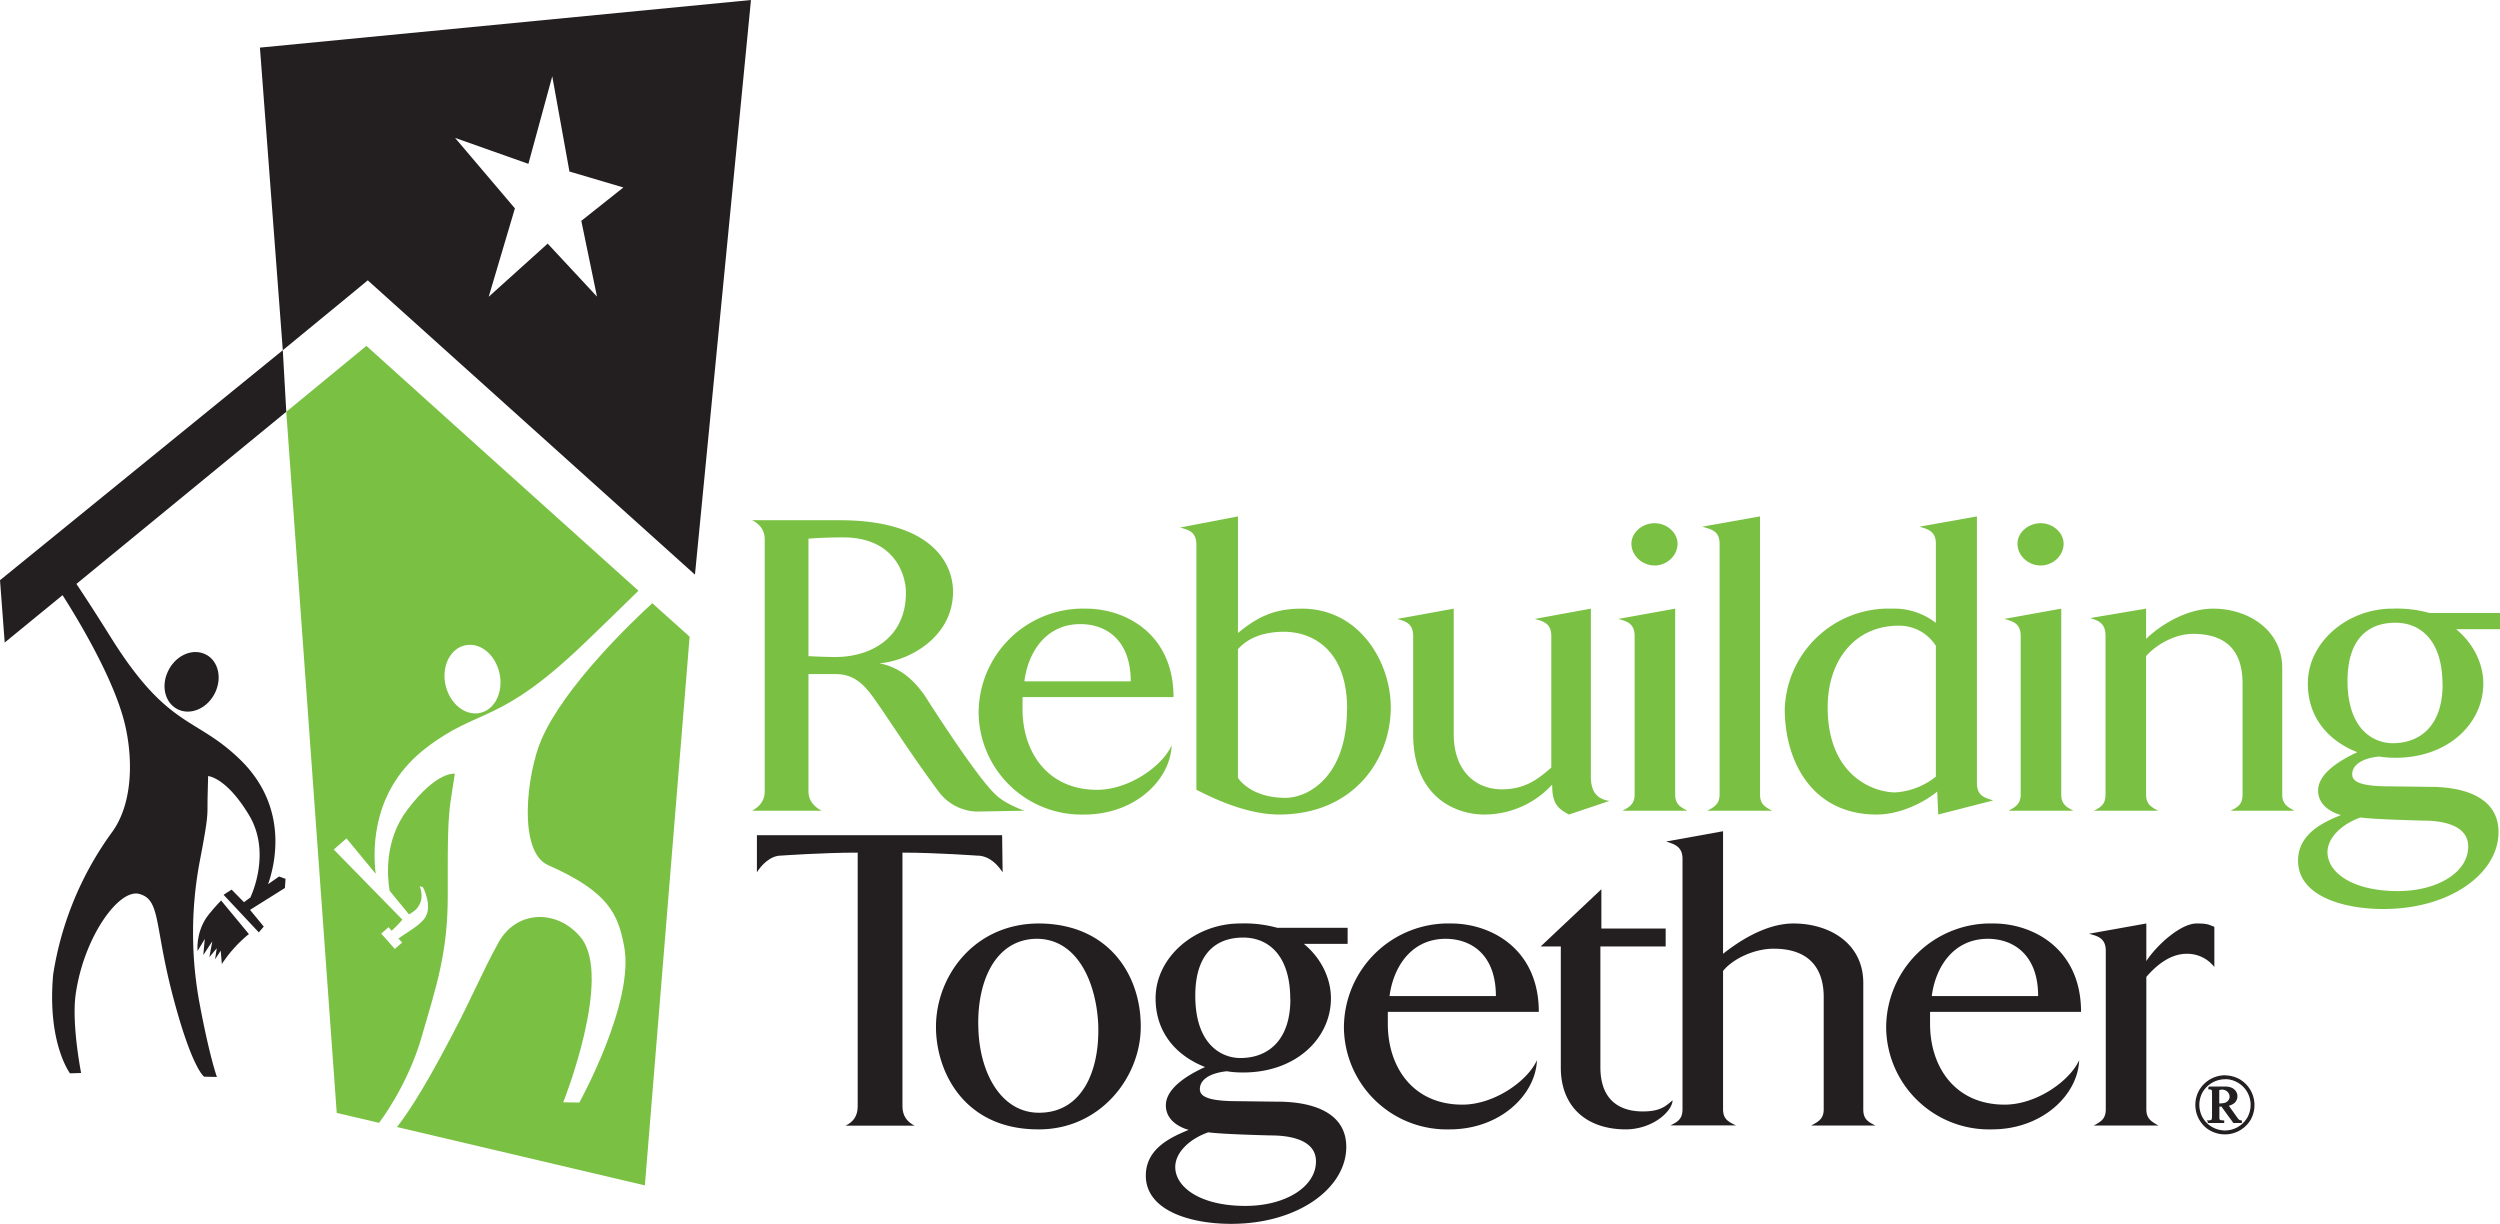 <svg enable-background="new 0 0 202.168 98.965" viewBox="0 0 202.17 98.96" xmlns="http://www.w3.org/2000/svg"><path d="m13.56 54.34c-.57 1.25-.16 2.62.92 3.07 1.07.44 2.39-.21 2.95-1.47.56-1.25.16-2.63-.91-3.07-1.08-.45-2.4.21-2.96 1.47z" fill="#231f20"/><path d="m34.11 83.81c1.17-4.05 2.1-6.72 2.1-11.39-.01-4.66 0-6.22.29-8.04l.28-1.81s-1.43-.26-3.83 2.9c-1.9 2.5-1.63 5.46-1.44 6.57l1.57 1.91c.54-.35.61-.4.82-.76.42-.73.03-1.52.03-1.52l.27.07s.8 1.5.18 2.46c-.42.65-1.49 1.2-2.16 1.7l.3.32-.59.52-1.1-1.24.59-.52.25.29s.58-.53.87-.9l-5.55-5.67 1.03-.9 2.36 2.86c-.27-2.3-.18-6.91 4.08-10.18 4.29-3.3 5.83-1.79 12.74-8.41 2.32-2.22 3.9-3.79 4.43-4.3-7.77-6.99-20.4-18.34-22-19.8l-6.48 5.33 4.08 56.7 3.42.8s2.3-2.94 3.46-6.99zm3.5-31.62c1.2-.28 2.44.73 2.78 2.24s-.36 2.96-1.56 3.22c-1.2.27-2.45-.73-2.8-2.24-.34-1.51.37-2.96 1.57-3.22z" fill="#7ac143"/><path d="m55.76 51.48-3.01-2.7c-1.54 1.4-7.15 6.75-8.98 11.06-1.18 2.76-1.91 9.02.55 10.12 4.95 2.18 5.66 4 6.15 6.55.88 4.53-3.62 12.65-3.62 12.65l-1.3-.02s4.04-10.14 1.41-13.34c-1.9-2.29-5.2-2.23-6.66.44-1.4 2.55-2.01 4.2-3.88 7.74-2.5 4.78-3.87 6.6-4.32 7.16l20.05 4.72 3.62-44.38z" fill="#7ac143"/><path d="m21.68 71.5c.55-1.55 1.73-6.26-2.33-10.14-3.6-3.46-5.77-2.4-10.44-9.9a178.22 178.22 0 0 0 -2.73-4.24l16.97-13.92-.28-4.98-22.87 18.6.38 5.04 4.68-3.83c1.26 1.98 4.14 6.74 5.03 10.39.63 2.6.74 6.36-1.04 8.79a26.42 26.42 0 0 0 -4.75 11.49c-.5 5.54 1.36 8 1.36 8l.9-.03s-.78-3.94-.44-6.36c.66-4.65 3.5-8.56 5.14-8.12 1.75.47 1.2 2.5 2.74 8.34 1.54 5.83 2.51 6.44 2.51 6.44l1.03.02s-.56-1.53-1.34-5.62a31.2 31.2 0 0 1 -.06-11.75c.78-4.05.61-3.71.65-5.34l.04-1.62s1.46.08 3.31 3.16.12 6.62.12 6.62l.05-.01-.58.43-1-1.02-.65.42 2.85 3.04.4-.47-1.11-1.35 2.82-1.77.05-.74-.52-.19z" fill="#231f20"/><path d="m17.88 72.82c-.3.3-.92 1-1.2 1.4-.87 1.34-.7 2.68-.7 2.68l.58-.97-.12 1.3.73-1.11-.24 1.28.6-.72-.14.9.46-.7.09 1.08s.67-1.09 1.76-2.06c.2-.18.3-.27.43-.36zm3.14-68.97 1.85 24.47 5.54-4.55 1.33-1.1 26.46 23.8 4.53-46.47zm27.27 20.15-4-4.3-4.77 4.3 2.12-7.15-4.84-5.7 5.93 2.1 1.93-7.08 1.39 7.7 4.36 1.29-3.4 2.7 1.27 6.14z" fill="#231f20"/><path d="m73.26 47.94c0 3.63-2.83 5.19-5.69 5.19-.98 0-2.19-.07-2.19-.07v-9.5s1.14-.1 2.83-.1c4 0 5.05 2.86 5.05 4.48zm-5.35-5.87h-7.09c.57.28 1.02.76 1.02 1.55v20.39c0 .76-.45 1.24-1.02 1.55h5.62c-.57-.3-1.06-.8-1.06-1.55v-9.5h2.19c1.96 0 2.75 1.48 3.73 2.86 1.32 1.94 2.68 4.05 4.6 6.64a3.99 3.99 0 0 0 3.1 1.62l3.84-.07s-1.62-.55-2.41-1.38c-1.66-1.62-5.66-7.95-5.66-7.95-.56-.76-1.62-2.2-3.66-2.59 2.34-.17 5.96-2.07 5.96-5.8 0-2.18-1.62-5.77-9.16-5.77z" fill="#7ac143"/><path d="m91.44 55.1h-8.6c.3-2.39 1.77-4.63 4.52-4.63 2.08 0 4.08 1.27 4.08 4.62zm-2.72 8.77c-4 0-6.03-3.04-6.03-6.53v-.97h12.21c0-5.11-3.88-7.15-7.08-7.15a8.44 8.44 0 0 0 -8.68 8.4 8.32 8.32 0 0 0 8.56 8.25c4.04 0 6.94-2.76 7.05-5.6-.71 1.63-3.4 3.6-6.03 3.6zm20.21-6.53c0 5.46-3.13 7.18-4.98 7.18-2.86 0-3.84-1.62-3.84-1.62v-10.4c1.01-1.14 2.52-1.41 3.73-1.41 2.15 0 5.1 1.31 5.1 6.25zm-13.5-14.68c.6.17 1.32.3 1.32 1.38v19.83c.45.2 3.66 2 6.68 2 6.03 0 9.04-4.45 9.04-8.67 0-3.6-2.48-7.98-7.2-7.98-2.3 0-3.65.73-5.16 1.97v-9.43zm33.22 6.56v13.58c0 1.03.34 1.8 1.5 1.97l-3.27 1.1c-.9-.48-1.36-.86-1.36-2.42a7.45 7.45 0 0 1 -5.5 2.42c-2.23 0-5.74-1.35-5.74-6.5v-7.94c0-1.07-.71-1.2-1.28-1.38l4.56-.83v10.16c0 2.93 1.74 4.45 3.89 4.45 1.85 0 2.9-.79 4-1.76v-10.64c0-1.07-.72-1.2-1.33-1.38zm5.16-6.91c.98 0 1.85.76 1.85 1.66 0 .97-.87 1.76-1.85 1.76-1.01 0-1.88-.8-1.88-1.76 0-.9.87-1.66 1.88-1.66zm1.66 6.91v15.03c0 .76.38 1 .98 1.31h-5.24c.57-.3.98-.55.98-1.31v-12.82c0-1.07-.72-1.2-1.32-1.38zm6.86-7.46v22.49c0 .76.38 1 .98 1.31h-5.24c.57-.3.99-.55.99-1.31v-20.28c0-1.07-.72-1.17-1.4-1.38zm5.47 15.44c0-3.83 2.23-6.6 5.73-6.6a3.5 3.5 0 0 1 3.02 1.63v10.57a5.78 5.78 0 0 1 -3.28 1.28c-1.77 0-5.47-1.35-5.47-6.88zm7.43-14.61c.6.2 1.32.31 1.32 1.38v6.4a5.51 5.51 0 0 0 -3.55-1.15 8.4 8.4 0 0 0 -8.67 8.12c0 4.25 2.23 8.53 7.43 8.53 2.03 0 4-1.1 4.9-1.86l.08 1.86 4.44-1.14c-.56-.2-1.31-.3-1.31-1.38v-21.59zm9.8-.28c.98 0 1.85.76 1.85 1.66 0 .97-.87 1.76-1.85 1.76-1.02 0-1.88-.8-1.88-1.76 0-.9.86-1.66 1.88-1.66zm1.66 6.91v15.03c0 .76.38 1 .98 1.31h-5.24c.56-.3.98-.55.98-1.31v-12.82c0-1.07-.72-1.2-1.32-1.38zm17.87 4.8v10.23c0 .76.41 1 .98 1.31h-5.16c.64-.3.97-.55.97-1.31v-8.98c0-1.9-.67-4.01-4-4.01-1.57 0-3.08.97-3.8 1.8v11.19c0 .76.38 1 .98 1.31h-5.2c.6-.3.94-.55.94-1.31v-12.82c0-1.07-.6-1.24-1.24-1.45l4.52-.76v2.45c.83-.83 3.02-2.45 5.43-2.45 2.83 0 5.58 1.73 5.58 4.8zm15.04 14.44c0 2.08-2.48 3.6-5.69 3.6-3.7 0-5.69-1.52-5.69-3.15 0-1.17 1.17-2.28 2.67-2.8.8.1 2.42.18 4.98.25.8 0 3.73.03 3.73 2.1zm2.45-1.17c0-2.94-3.01-3.66-5.54-3.66l-3.28-.04c-2.34 0-3.01-.38-3.01-.96 0-.9 1.05-1.35 2.18-1.45.38.06.83.1 1.32.1 4.26 0 7.1-2.77 7.1-6.01 0-1.56-.76-3.21-2.2-4.39h3.55v-1.31h-5.7a9.95 9.95 0 0 0 -3.01-.35c-3.62 0-6.83 2.7-6.83 6.05 0 2.73 1.62 4.62 4 5.56-1.43.66-3.17 1.73-3.17 3.1 0 1.56 1.85 1.98 1.85 1.98-1.32.55-3.47 1.45-3.47 3.7 0 2.8 3.55 3.9 6.9 3.9 5.43 0 9.31-2.9 9.31-6.22zm-4.52-11.95c0 3.38-1.85 4.76-4.03 4.76-1.55 0-3.66-1.1-3.66-5.04 0-3.21 1.5-4.7 3.88-4.7 2.04 0 3.8 1.45 3.8 4.98z" fill="#7ac143"/><g fill="#231f20"><path d="m79.12 69.2s-3.4-.25-6.14-.25v20.52c0 .76.37 1.25.98 1.56h-5.58c.64-.31.98-.8.98-1.56v-20.52c-2.83 0-6.19.24-6.19.24-.9 0-1.62.8-1.96 1.35v-3h19.83l.04 3c-.37-.55-.98-1.28-1.96-1.35z"/><path d="m88.81 82.8c.15 3.83-1.32 7.08-4.6 7.18-3.12.14-4.97-3.04-5.09-6.77-.15-3.66 1.25-7.15 4.57-7.29 3.35-.1 4.94 3.39 5.12 6.88zm-13.12.24c0 3.66 2.3 8.29 8.26 8.29 5.01.04 8.3-4.21 8.3-8.29.03-4.11-2.53-8.33-8.23-8.36-5.23 0-8.33 4.25-8.33 8.36zm30.73 10.88c0 2.07-2.49 3.6-5.7 3.6-3.69 0-5.68-1.53-5.68-3.15 0-1.17 1.16-2.28 2.67-2.8.8.1 2.42.18 4.98.25.79 0 3.73.03 3.73 2.1zm2.45-1.17c0-2.94-3.01-3.66-5.54-3.66l-3.28-.04c-2.34 0-3.02-.38-3.02-.97 0-.9 1.06-1.34 2.19-1.45.38.07.83.1 1.32.1 4.26 0 7.09-2.76 7.09-6 0-1.56-.75-3.22-2.19-4.4h3.54v-1.3h-5.69a9.94 9.94 0 0 0 -3.01-.35c-3.62 0-6.83 2.7-6.83 6.05 0 2.73 1.62 4.62 4 5.56-1.43.65-3.17 1.72-3.17 3.1 0 1.56 1.85 1.98 1.85 1.98-1.32.55-3.47 1.45-3.47 3.7 0 2.8 3.54 3.9 6.9 3.9 5.43 0 9.31-2.9 9.31-6.22zm-4.52-11.96c0 3.39-1.85 4.77-4.04 4.77-1.54 0-3.65-1.1-3.65-5.04 0-3.21 1.5-4.7 3.88-4.7 2.04 0 3.8 1.45 3.8 4.97z"/><path d="m120.97 80.55h-8.6c.31-2.38 1.78-4.63 4.53-4.63 2.08 0 4.07 1.28 4.07 4.63zm-2.71 8.78c-4 0-6.03-3.04-6.03-6.53v-.97h12.21c0-5.11-3.88-7.15-7.09-7.15a8.44 8.44 0 0 0 -8.67 8.4 8.32 8.32 0 0 0 8.56 8.25c4.04 0 6.94-2.76 7.05-5.6-.71 1.63-3.4 3.6-6.03 3.6zm11.24-17.41v3.17h5.2v1.45h-5.28v9.75c0 3.24 2.26 3.59 3.43 3.59 1.5 0 1.89-.48 2.41-.9-.03.9-1.62 2.35-3.8 2.35-3.02 0-5.24-1.7-5.24-5v-9.79h-1.63l4.9-4.62z"/><path d="m150.68 79.48v10.23c0 .76.34 1 .99 1.31h-5.21c.6-.31 1.02-.55 1.02-1.31v-9.09c0-2.04-.94-3.9-4.04-3.9-1.69 0-3.39.9-4.1 1.8v11.18c0 .76.37 1 1.05 1.31h-5.31c.64-.31.98-.55.98-1.31v-20.27c0-1-.72-1.18-1.32-1.38l4.6-.83v9.91c.83-.65 3.2-2.45 5.69-2.45 2.94 0 5.65 1.62 5.65 4.8zm14.14 1.07h-8.6c.3-2.38 1.78-4.63 4.53-4.63 2.07 0 4.07 1.28 4.07 4.63zm-2.71 8.78c-4 0-6.03-3.04-6.03-6.53v-.97h12.21c0-5.11-3.88-7.15-7.09-7.15a8.44 8.44 0 0 0 -8.67 8.4 8.32 8.32 0 0 0 8.56 8.25c4.04 0 6.94-2.76 7.05-5.6-.72 1.63-3.4 3.6-6.03 3.6zm11.46-14.65v3.04c.8-1.24 2.75-3.04 4.07-3.04.9 0 .98.1 1.43.27v3.25a2.78 2.78 0 0 0 -2.22-1.07c-1.43 0-2.56 1.04-3.28 1.87v10.7c0 .77.41 1 .98 1.32h-5.24c.6-.31.98-.55.98-1.31v-12.82c0-1.07-.72-1.2-1.36-1.38z"/><path d="m179.93 87.02c.39 0 .77.1 1.15.3a2.37 2.37 0 0 1 .88 3.2 2.37 2.37 0 0 1 -3.19.86c-.38-.2-.66-.5-.87-.86a2.36 2.36 0 0 1 0-2.34 2.39 2.39 0 0 1 2.02-1.17zm0 .2a2.18 2.18 0 0 0 -1.85 1.06 2.16 2.16 0 0 0 0 2.13 2.14 2.14 0 0 0 3.7 0 2.14 2.14 0 0 0 -1.85-3.2zm-1.3.7h1.27c.32 0 .57.07.73.21a.67.67 0 0 1 .08.97c-.1.12-.3.22-.56.29l.7.98c.07.11.15.2.21.24.05.02.1.04.18.05v.1h-.6l-.97-1.33h-.25v1.02c0 .07.04.12.09.16.05.03.15.05.3.05v.1h-1.22v-.1a.5.5 0 0 0 .23-.04.22.22 0 0 0 .1-.11c0-.04.02-.14.02-.3v-1.73l-.01-.29a.2.2 0 0 0 -.09-.11c-.04-.03-.11-.04-.2-.04v-.12zm.78 1.37c.26 0 .45-.02.57-.07a.62.62 0 0 0 .28-.22c.06-.09.1-.2.1-.3a.6.6 0 0 0 -.2-.46.65.65 0 0 0 -.47-.18.85.85 0 0 0 -.28.05z" stroke="#231f20" stroke-width=".113"/></g></svg>